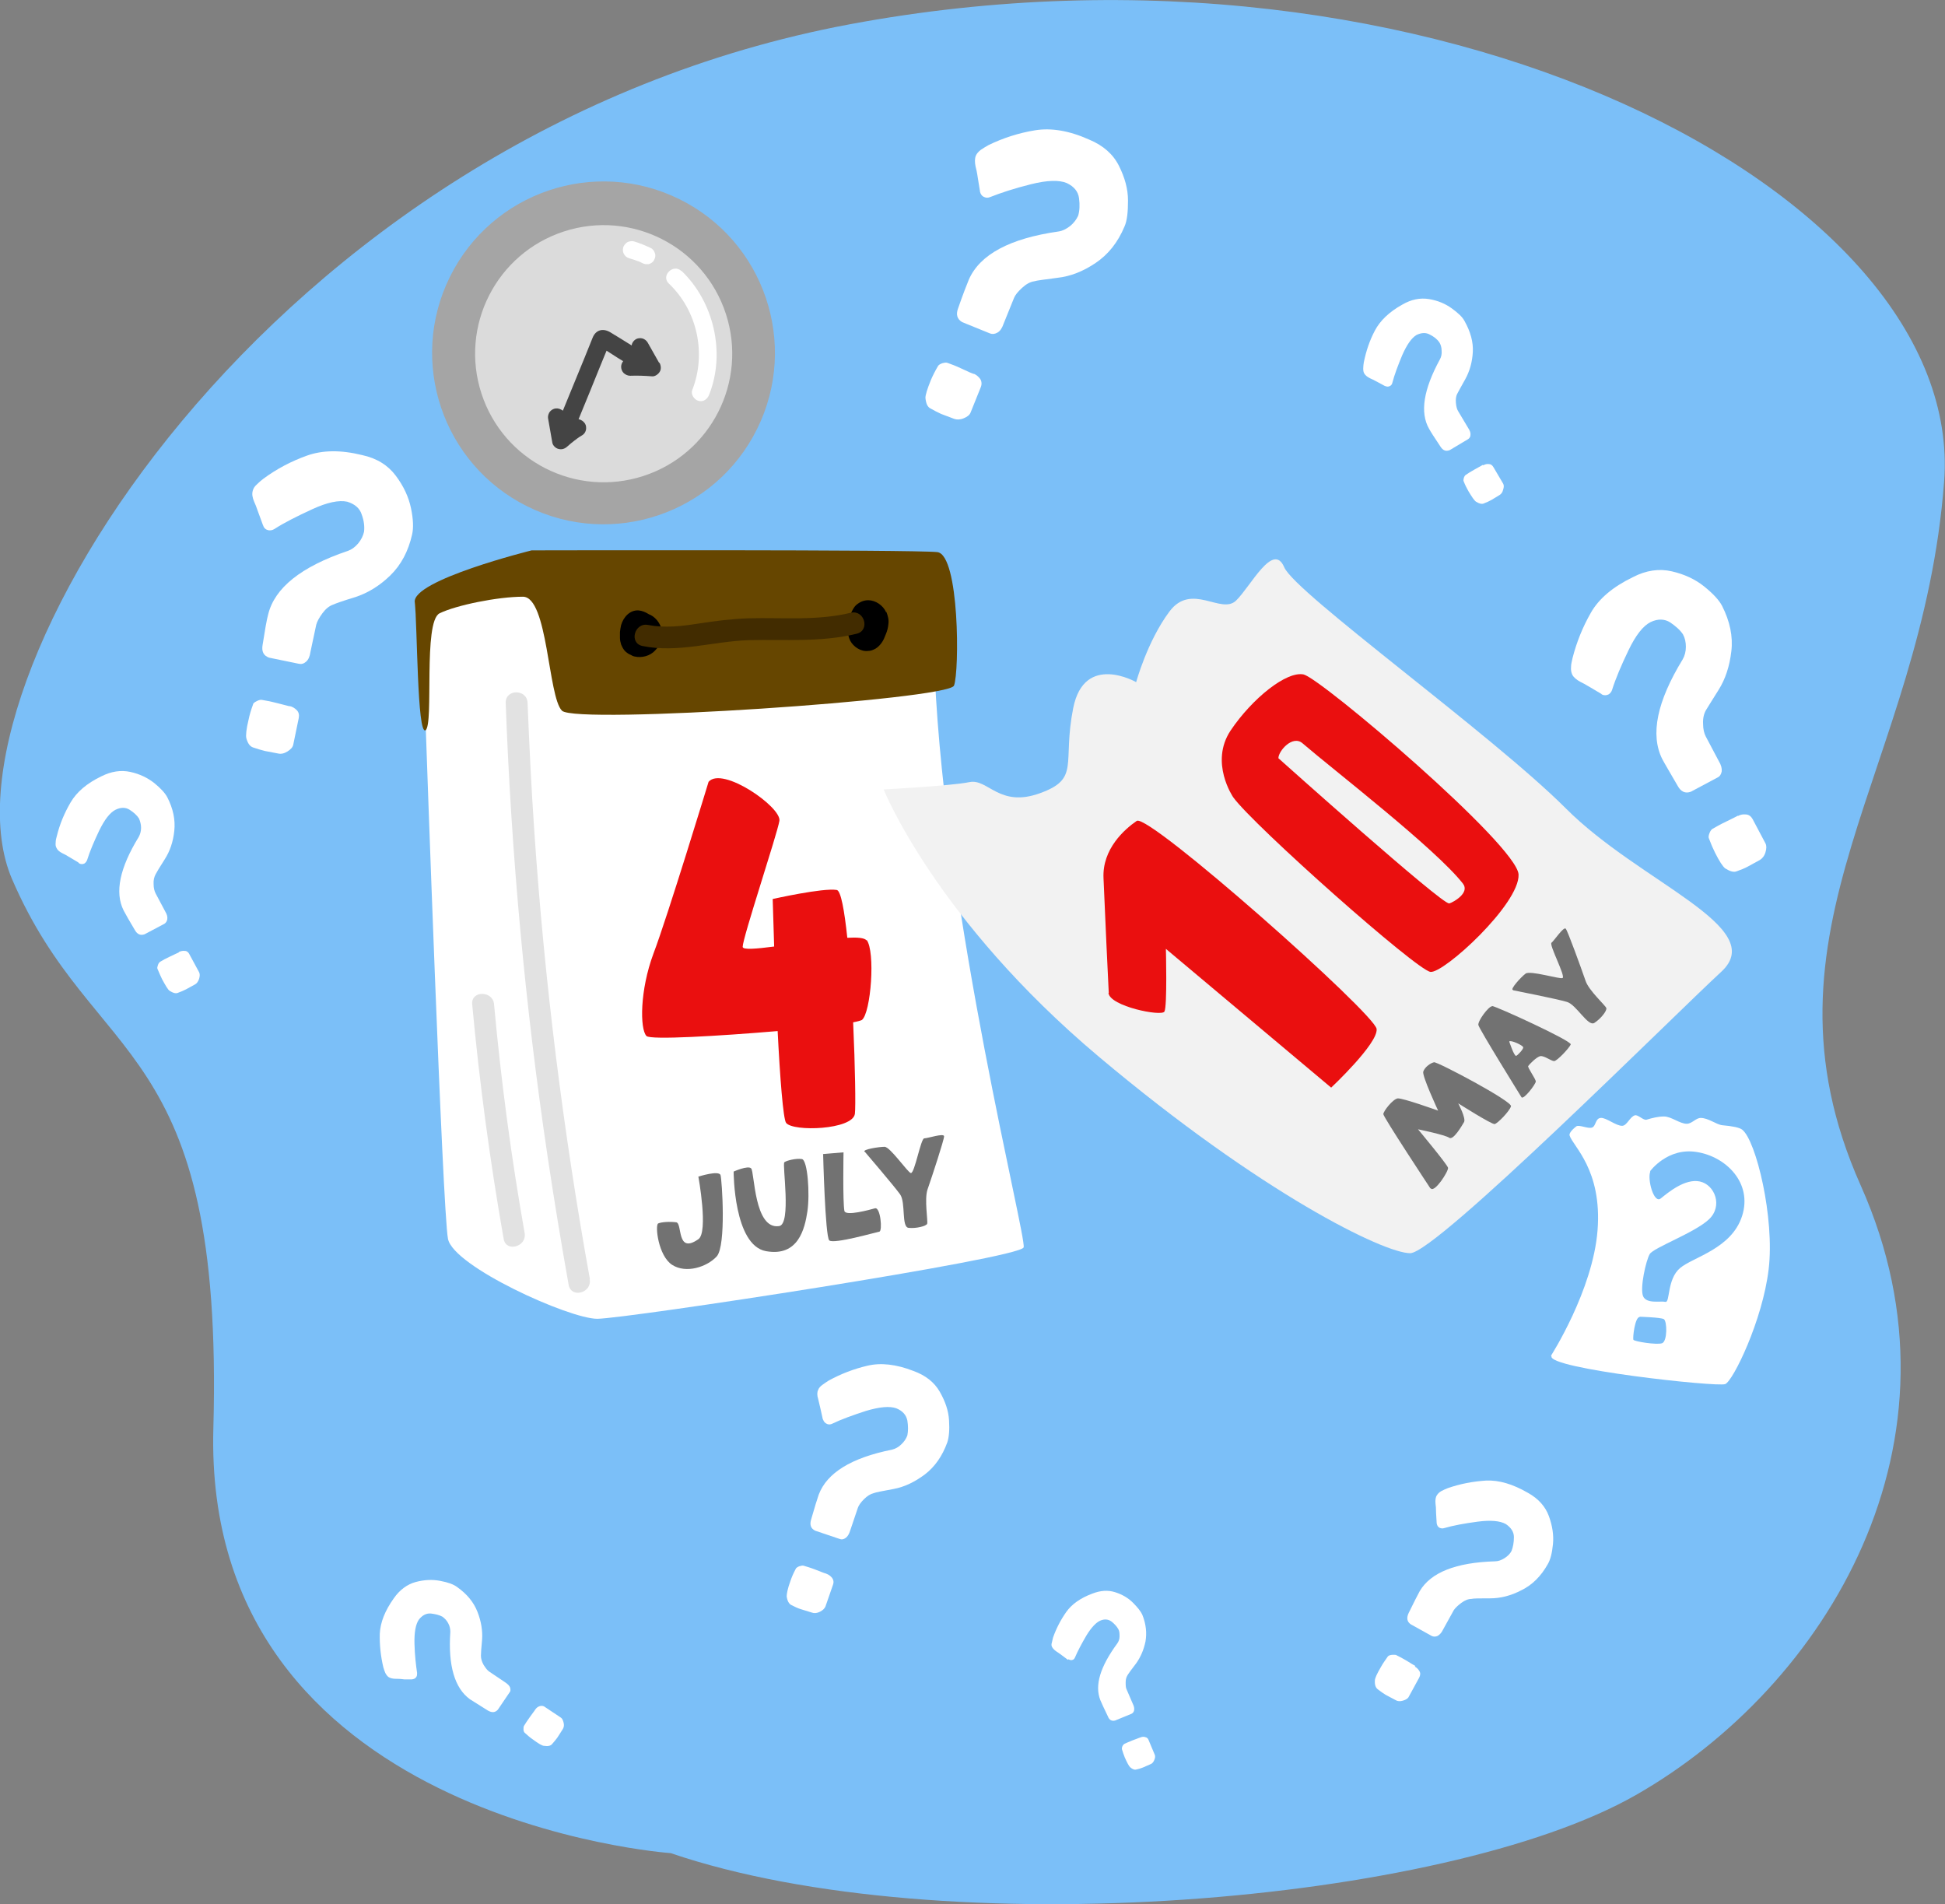 <svg xmlns="http://www.w3.org/2000/svg" id="characters" viewBox="0 0 667.3 653.2"><rect x="0" y="0" width="667.3" height="653.2" fill="#808080" stroke="none"/><path d="M502.7,162.5s4.9,5.8,5.9,7.1c1,1.4,.2,5.5,1.4,5.6,1.2,.1,3-.3,3.1-.7,.1-.4-.5-4.1,0-5.7,.8-2.4,2.8-8.4,2.8-8.9s-2.8,.4-3.3,.4-1.6,5.9-2.2,5.8c-.5,0-3.5-4.4-4.4-4.4s-3.8,.4-3.4,.9Z" style="fill:#898994;"></path><path d="M230.1,635.7s-160.6-11.2-156.9-145.7S32.2,366.8,4.1,301.5C-23.9,236.1,91.9,45.6,291.7,8.3c199.8-37.3,382.8,57.9,375.3,156.9-7.5,99-67.8,153.7-28.6,241.5,39.2,87.8-11.8,171.8-77.2,209.1-65.4,37.3-237.8,51.7-331.1,19.9Z" style="fill:#7bbff8;"></path><g><path d="M146.1,250.5s5.7,165,7.6,174.5c1.9,9.5,41.6,27.4,51.2,27.4s145.3-20.7,146.3-24.5c1-3.8-26.7-112.5-30.5-196.5,0,0-125.9-31.5-144-31.5s-34.3,6.7-34.3,6.7l3.8,43.9Z" style="fill:#fff;"></path><path d="M182.4,188.8s131.5-.3,139.2,.6c7.6,1,7.6,41,5.7,45.8-1.9,4.8-129.7,13.4-134.5,8.6-4.8-4.8-4.8-39.1-13.4-39.1s-22.9,2.9-28.6,5.7c-5.7,2.9-1.9,38.1-4.8,40.1-2.9,1.9-2.8-36.3-3.7-43.9-1-7.6,40.1-17.8,40.1-17.8Z" style="fill:#664600;"></path><path d="M202.4,438.9c-9.2-50.9-15.6-102.3-19.1-153.9-1-14.6-1.7-29.2-2.3-43.9-.2-4.8-7.6-4.8-7.5,0,1.9,52.2,6.7,104.2,14.4,155.8,2.2,14.7,4.6,29.3,7.2,43.9,.9,4.7,8.1,2.7,7.2-2Z" style="fill:#e2e2e2;"></path><path d="M180,423c-4.6-26-8.1-52.2-10.5-78.5-.4-4.7-7.9-4.8-7.5,0,2.5,27,6.1,53.8,10.8,80.5,.8,4.7,8,2.7,7.2-2Z" style="fill:#e2e2e2;"></path><path d="M227.1,217.6c.2-2.7-1.6-5.5-4-6.7-.2,0-.4-.2-.5-.2-1.1-.7-2.3-1.2-3.5-1.3-3-.2-5.2,2.3-6,5-.2,.8-.3,1.6-.4,2.4,0,.1,0,.3,0,.4,0,.1,0,.3,0,.4,0,.4,0,.9,0,1.3,0,.7,.2,1.5,.4,2.2,.4,.9,.8,1.8,1.6,2.5,.5,.4,1,.8,1.6,1,.5,.3,.9,.5,1.4,.6,2.5,.6,5.4-.2,7.1-2.1,.4-.4,.8-.9,1.1-1.5,.1-.3,.2-.5,.3-.7,.5-1,.8-2.1,.9-3.2Z"></path><path d="M304,210c-1-2.3-3.6-4.1-6.1-4.1-1.6,0-2.9,.6-4.1,1.6-.9,.8-1.4,1.9-1.9,3-.1,.4-.2,.7-.3,1.1,0,.2-.1,.3-.2,.5-.6,2.6-.9,5.3,.3,7.7,1.1,2.1,3.7,3.8,6.1,3.5,.9,0,1.7-.3,2.6-.8,.8-.5,1.4-1.1,2-1.9,.7-.9,1.1-2,1.5-3,.5-1.2,.8-2.3,.9-3.6,.2-1.4-.2-2.8-.7-4.1Z"></path><path d="M291.9,210.2c-11.5,2.8-23.3,1.6-35,1.9-5.8,.2-11.4,.9-17.2,1.8-5.7,.9-11.6,1.6-17.3,.5-4.7-1-6.7,6.2-2,7.2,12.1,2.5,24.3-1.6,36.5-2,12.4-.3,24.8,.8,37-2.2,4.7-1.1,2.7-8.3-2-7.2Z" style="fill:#422c00;"></path><path d="M297.3,322.6c-.7-.9-3.2-1.1-6.6-.9-1-9.4-2.2-16.1-3.6-16.4-4.7-.8-22,3.1-22,3.1,0,.7,.2,7.3,.5,16.3-6.2,.8-10.8,1.2-10.8,.1,0-3.1,11.8-38.5,12.6-43.2,.8-4.7-19.6-18.9-24.3-13.4,0,0-14.1,46.3-18.9,58.9-4.7,12.6-4.7,25.9-2.4,28.3,1.4,1.4,24.9,0,45-1.7,.8,15.9,1.9,30.2,2.9,31.5,2.4,3.1,22.8,2.4,23.6-3.1,.3-2.3,.1-16.1-.6-31.4,1.6-.3,2.6-.6,3-.8,3.1-2.4,4.7-23.6,1.6-27.5Z" style="fill:#ea0f0f;"></path><path d="M239.6,403.6s3.5,19.1,0,21.5c-7.6,5.3-5.4-5.5-7.6-5.8-2.3-.3-5.1-.1-6.2,.4-1.1,.6,0,11.1,4.8,14.2,4.8,3.1,12,.7,15.3-2.9,3.3-3.7,1.8-26.2,1.3-27.9-.6-1.7-7.5,.5-7.5,.5Z" style="fill:#727272;"></path><path d="M251.7,402s0,25.2,11.1,27.2c11.1,2,13.3-7.7,14.2-13.6,.9-6,.1-17.7-1.9-18s-5.2,.5-6,1.1,2.5,21.3-1.8,21.9c-8.6,1.3-8.4-18.6-9.6-19.8-1.1-1.1-6,1.1-6,1.1Z" style="fill:#727272;"></path><path d="M282.4,395.8s.7,28.3,2.1,29.7,16.1-2.8,17.2-3c1.1-.2,.4-8.5-1.5-8-1.8,.5-10.1,2.8-10.5,.9-.6-3.1-.3-20.1-.3-20.1l-7.1,.6Z" style="fill:#727272;"></path><path d="M296.7,395.1s10.1,11.8,12.1,14.6c2,2.8,.4,11.2,2.9,11.5,2.6,.3,6.1-.6,6.4-1.4,.3-.9-1-8.4,.1-11.7,1.7-4.9,5.7-17.1,5.7-18.3s-5.6,.7-6.8,.7-3.3,12.1-4.6,11.9c-1-.1-7.1-9-9-9s-7.7,.9-6.9,1.7Z" style="fill:#727272;"></path></g><path d="M336.2,65.5l-.7-4.3c-.3-2.1-.6-3.4-.8-4.1-.3-1.5-.3-2.7,.1-3.7,.3-.7,.9-1.4,1.7-2,.9-.6,1.7-1.1,2.6-1.6,5.1-2.5,10.5-4.2,16-5.1,5.5-.9,11.7,.1,18.6,3.2,4.8,2,8.2,5,10.2,9,2,4,3.1,7.9,3.1,11.9,0,3.9-.3,6.9-1.2,8.9-2.3,5.5-5.6,9.6-9.9,12.5-4.3,2.9-8.6,4.6-13.1,5.1-4.4,.6-7.1,.9-8,1.2-1.4,.2-2.8,1-4.2,2.3-1.4,1.3-2.3,2.4-2.7,3.4l-3.6,8.9c-.5,1.5-1.2,2.5-2.1,3-.9,.5-1.7,.6-2.5,.3l-9.6-3.9c-1.7-1-2.2-2.6-1.4-4.7,1.7-4.9,3-8.2,3.7-9.9,3.8-8.6,14-14.1,30.8-16.5,1.4-.2,2.7-.9,4-1.9,1.2-1,2.1-2.2,2.7-3.5,.5-1.7,.6-3.7,.3-6-.3-2.3-1.7-4-4.2-5.2-2.6-1.1-6.7-1-12.3,.4-5.6,1.4-10.2,2.9-14,4.4-.7,.3-1.4,.3-2,0-.8-.3-1.3-1-1.5-1.9Zm-2.1,62.7c.9,.4,1.6,1,2.2,1.8,.5,.8,.6,1.8,.2,2.8l-3.5,8.7c-.3,.8-1.1,1.5-2.4,2-1.2,.5-2.3,.5-3.2,.2l-4.5-1.7c-1.1-.5-2.3-1.1-3.7-1.9-1-.5-1.5-1.7-1.7-3.6,0-1,.6-3,1.9-6.2,.6-1.4,1.4-3,2.4-4.7,.2-.4,.7-.7,1.5-1,.8-.2,1.4-.3,1.8-.1,1.2,.4,2.8,1,4.9,2,2.1,1,3.5,1.6,4.1,1.8Z" style="fill:#fff;"></path><path d="M475.3,132.5l-2.6-1.4c-1.3-.7-2.1-1.1-2.6-1.3-.9-.4-1.6-1-2-1.6-.3-.5-.4-1-.4-1.8,0-.7,.1-1.4,.2-2.1,.8-3.9,2-7.5,3.8-10.9,1.8-3.4,4.9-6.4,9.4-8.9,3.1-1.8,6.1-2.4,9.2-1.9,3,.5,5.6,1.6,7.8,3.2,2.2,1.6,3.7,3,4.4,4.4,2,3.6,3,7.1,2.8,10.6-.2,3.5-1.1,6.6-2.6,9.3-1.5,2.7-2.4,4.3-2.7,4.9-.5,.9-.6,2-.5,3.2,.1,1.3,.4,2.3,.8,2.9l3.4,5.7c.6,.9,.9,1.7,.8,2.4,0,.7-.4,1.2-.9,1.5l-6.2,3.7c-1.3,.5-2.3,.2-3.2-1.2-2-3-3.3-5-3.9-6.1-3.2-5.6-1.9-13.5,3.7-23.8,.5-.9,.7-1.9,.6-3,0-1.1-.3-2.1-.8-2.9-.7-1-1.8-1.9-3.2-2.6-1.4-.8-2.9-.7-4.6,.1-1.7,1-3.3,3.3-4.9,6.9-1.5,3.6-2.7,6.8-3.4,9.5-.1,.5-.4,.9-.8,1.1-.5,.3-1.1,.3-1.7,0Zm33.6,27.1c.6-.3,1.2-.5,1.9-.4,.7,0,1.2,.4,1.6,1.1l3.3,5.6c.3,.5,.3,1.2,0,2.1-.2,.9-.7,1.5-1.2,1.8l-2.8,1.7c-.7,.4-1.6,.8-2.6,1.2-.7,.3-1.6,.1-2.7-.6-.6-.4-1.4-1.6-2.6-3.6-.5-.9-1.1-2-1.6-3.3-.2-.3-.1-.7,0-1.2,.2-.6,.4-.9,.7-1.1,.7-.5,1.7-1.1,3.1-1.9,1.4-.8,2.3-1.3,2.7-1.5Z" style="fill:#fff;"></path><path d="M492.9,522.5l-.2-3.4c0-1.6-.1-2.7-.2-3.3-.1-1.2,0-2.2,.5-2.9,.3-.5,.8-1,1.5-1.4,.7-.4,1.5-.7,2.2-1,4.3-1.5,8.6-2.3,13.1-2.6,4.5-.2,9.2,1.2,14.4,4.2,3.6,2,6,4.7,7.2,8,1.2,3.3,1.7,6.5,1.4,9.6-.3,3.1-.9,5.4-1.8,6.9-2.3,4.1-5.3,7.1-9,8.9-3.6,1.9-7.2,2.8-10.8,2.8-3.5,0-5.7,0-6.4,.2-1.1,0-2.3,.5-3.5,1.4-1.2,.9-2,1.7-2.5,2.4l-3.7,6.7c-.5,1.1-1.2,1.8-1.9,2.2-.7,.3-1.4,.3-2,0l-7.2-4c-1.3-.9-1.5-2.2-.7-3.9,1.8-3.7,3.1-6.2,3.8-7.5,3.8-6.4,12.4-9.8,25.8-10.2,1.1,0,2.2-.4,3.3-1.1,1.1-.7,1.9-1.5,2.4-2.5,.5-1.3,.8-2.9,.8-4.7,0-1.8-1-3.3-2.8-4.5-2-1.1-5.2-1.4-9.7-.8-4.5,.6-8.3,1.3-11.4,2.2-.6,.2-1.1,.1-1.6-.1-.6-.3-.9-.9-1-1.6Zm-7.5,49.2c.7,.4,1.2,.9,1.6,1.6,.4,.7,.3,1.4-.1,2.2l-3.6,6.6c-.3,.6-1,1-2,1.3-1,.3-1.9,.2-2.5-.2l-3.4-1.8c-.8-.5-1.7-1.1-2.7-1.9-.7-.5-1.1-1.5-1-3,0-.8,.7-2.3,2.1-4.7,.6-1.1,1.4-2.2,2.3-3.5,.2-.3,.6-.5,1.3-.6,.7-.1,1.2,0,1.5,0,.9,.4,2.1,1.1,3.7,2,1.6,1,2.6,1.6,3,1.8Z" style="fill:#fff;"></path><path d="M141.7,576.1h-3c-1.4-.2-2.4-.2-2.9-.2-1,0-1.9-.2-2.5-.6-.4-.3-.8-.8-1.1-1.4-.3-.7-.5-1.3-.7-2-.9-3.8-1.3-7.7-1.2-11.5,.2-3.9,1.8-7.9,4.8-12.1,2-2.9,4.6-4.8,7.5-5.6,3-.8,5.8-.9,8.4-.4,2.7,.5,4.6,1.2,5.8,2.1,3.4,2.4,5.7,5.2,7,8.5,1.3,3.3,1.8,6.5,1.6,9.5-.3,3.1-.4,4.9-.4,5.6,0,1,.3,2,.9,3.1,.7,1.1,1.3,1.9,1.9,2.3l5.5,3.7c.9,.6,1.5,1.2,1.7,1.8,.2,.7,.2,1.3-.2,1.7l-4,5.9c-.9,1-2,1.1-3.4,.3-3-1.9-5.1-3.2-6.2-3.9-5.2-3.8-7.5-11.5-6.7-23.1,0-1-.2-2-.7-2.9-.5-1-1.2-1.7-2-2.3-1.1-.6-2.4-.9-4-1.1-1.6-.1-2.9,.6-4.1,2.1-1.1,1.6-1.6,4.4-1.5,8.3,.1,4,.5,7.3,.9,10,0,.5,0,1-.3,1.4-.3,.5-.8,.7-1.5,.8Zm41.9,10.4c.4-.6,.9-1,1.5-1.2,.6-.2,1.3-.2,1.9,.3l5.4,3.6c.5,.3,.8,1,1,1.9,.2,.9,0,1.6-.4,2.2l-1.8,2.8c-.5,.7-1.1,1.4-1.8,2.2-.5,.6-1.4,.8-2.7,.6-.7,0-2-.8-3.9-2.2-.9-.6-1.8-1.4-2.8-2.3-.2-.2-.4-.6-.4-1.1,0-.6,0-1,.2-1.3,.4-.7,1.1-1.7,2-3,.9-1.3,1.6-2.1,1.8-2.5Z" style="fill:#fff;"></path><path d="M549.5,238.1l-3.7-2.2c-1.8-1.1-3-1.7-3.6-2-1.3-.7-2.3-1.5-2.8-2.5-.3-.7-.5-1.5-.4-2.6,0-1,.3-2,.5-3,1.4-5.5,3.5-10.7,6.3-15.6,2.8-4.9,7.6-8.9,14.4-12.2,4.6-2.4,9.1-3,13.4-2,4.3,1,8,2.7,11.1,5.2,3.1,2.5,5.1,4.7,6.1,6.6,2.7,5.3,3.8,10.5,3.2,15.6s-2,9.5-4.4,13.3c-2.4,3.8-3.8,6.1-4.3,6.9-.7,1.2-1.1,2.8-1,4.7,0,1.9,.4,3.3,.9,4.3l4.5,8.5c.8,1.3,1.1,2.5,1,3.5-.2,1-.6,1.7-1.4,2.1l-9.2,4.9c-1.9,.7-3.4,0-4.5-2-2.6-4.5-4.4-7.5-5.3-9.2-4.2-8.4-1.8-19.8,7-34.2,.7-1.2,1.1-2.7,1.1-4.3,0-1.6-.3-3-1-4.3-1-1.5-2.5-2.8-4.4-4.1-1.9-1.2-4.2-1.3-6.7-.1-2.6,1.3-5.1,4.5-7.6,9.7-2.5,5.2-4.4,9.7-5.6,13.5-.2,.7-.7,1.3-1.2,1.6-.8,.4-1.6,.4-2.4,0Zm46.8,41.8c.9-.5,1.8-.6,2.8-.5,1,.1,1.7,.7,2.2,1.6l4.4,8.3c.4,.8,.4,1.8,0,3.1-.4,1.3-1.1,2.1-1.9,2.6l-4.2,2.3c-1.1,.6-2.4,1.1-3.8,1.6-1,.4-2.3,0-3.9-1-.8-.6-2-2.4-3.5-5.4-.7-1.4-1.4-3-2.1-4.9-.2-.4-.1-1,.2-1.8,.3-.8,.7-1.3,1.1-1.5,1-.6,2.6-1.5,4.7-2.5,2.1-1,3.4-1.7,4-2Z" style="fill:#fff;"></path><path d="M282.3,486.9l-.8-3.6c-.4-1.7-.7-2.9-.8-3.4-.4-1.2-.4-2.3,0-3.1,.2-.6,.7-1.2,1.4-1.7,.7-.5,1.4-1,2.2-1.5,4.2-2.3,8.6-4,13.3-5.1,4.6-1.1,9.9-.5,15.8,1.8,4.1,1.5,7.1,3.8,9,7.1,1.9,3.3,3,6.5,3.2,9.8,.2,3.3,0,5.8-.6,7.6-1.7,4.7-4.3,8.4-7.7,11-3.5,2.6-7,4.3-10.8,5-3.7,.7-6,1.1-6.7,1.4-1.2,.3-2.3,1-3.4,2.1-1.1,1.1-1.8,2.1-2.1,3l-2.6,7.7c-.4,1.3-.9,2.1-1.6,2.6-.7,.5-1.4,.6-2.1,.3l-8.3-2.8c-1.5-.7-2-2-1.4-3.9,1.2-4.2,2.1-7.1,2.6-8.5,2.8-7.4,11.1-12.6,25.1-15.4,1.2-.3,2.3-.9,3.2-1.8,1-.9,1.7-2,2.1-3.1,.3-1.5,.3-3.2,0-5.1-.4-1.9-1.6-3.3-3.8-4.2-2.3-.8-5.7-.5-10.4,.9-4.6,1.5-8.5,2.9-11.6,4.4-.6,.3-1.2,.3-1.7,.1-.7-.3-1.2-.8-1.4-1.5Zm1.3,53c.8,.3,1.4,.8,1.9,1.4,.5,.7,.6,1.5,.3,2.3l-2.6,7.5c-.3,.7-.9,1.3-1.9,1.8-1,.5-1.9,.6-2.7,.3l-3.9-1.2c-1-.3-2-.8-3.2-1.4-.8-.4-1.4-1.4-1.6-3,0-.8,.3-2.6,1.3-5.3,.4-1.2,1-2.6,1.8-4.1,.1-.3,.5-.6,1.2-.9,.7-.2,1.2-.3,1.5-.2,1,.3,2.4,.7,4.2,1.4,1.8,.7,3,1.2,3.5,1.3Z" style="fill:#fff;"></path><path d="M90.2,180.1l-1.5-4.1c-.7-2-1.2-3.3-1.5-3.9-.6-1.4-.8-2.6-.5-3.7,.2-.8,.6-1.5,1.4-2.2,.7-.7,1.5-1.4,2.3-2,4.6-3.4,9.6-6,14.9-7.9,5.3-1.9,11.6-2,18.9-.2,5.1,1.1,8.9,3.5,11.6,7.1,2.7,3.6,4.4,7.3,5.2,11.1,.8,3.8,.9,6.8,.4,9-1.3,5.8-3.8,10.5-7.5,14.1-3.7,3.6-7.7,6-11.9,7.4-4.3,1.3-6.8,2.2-7.7,2.6-1.4,.5-2.6,1.5-3.7,3-1.1,1.5-1.8,2.8-2.1,3.9l-2,9.4c-.2,1.5-.7,2.6-1.5,3.3-.8,.7-1.6,.9-2.5,.7l-10.2-2.1c-1.9-.7-2.6-2.1-2.2-4.4,.8-5.1,1.4-8.6,1.9-10.4,2.2-9.1,11.3-16.4,27.3-21.8,1.4-.5,2.5-1.3,3.6-2.6,1-1.2,1.7-2.6,2-4,.2-1.8,0-3.7-.8-5.9-.7-2.2-2.4-3.6-5-4.4-2.8-.6-6.8,.2-12,2.6-5.2,2.4-9.6,4.6-13,6.8-.7,.4-1.3,.5-2,.4-.9-.2-1.5-.7-1.8-1.6Zm9.1,62.1c1,.2,1.8,.7,2.5,1.4,.7,.7,.9,1.6,.7,2.7l-1.9,9.2c-.2,.9-.9,1.6-2,2.3-1.1,.7-2.2,.9-3.1,.7l-4.7-.9c-1.2-.3-2.5-.7-4-1.2-1.1-.4-1.8-1.4-2.3-3.2-.2-1,0-3.1,.8-6.4,.3-1.5,.8-3.2,1.5-5.1,0-.4,.5-.8,1.3-1.2,.8-.4,1.4-.5,1.8-.4,1.2,.2,2.9,.5,5.2,1.1,2.2,.6,3.7,.9,4.3,1.1Z" style="fill:#fff;"></path><path d="M26.8,295.8l-2.7-1.6c-1.3-.8-2.2-1.3-2.7-1.5-1-.5-1.7-1.1-2-1.8-.3-.5-.4-1.1-.3-1.9,0-.8,.2-1.5,.4-2.2,1-4.1,2.6-7.9,4.7-11.5,2.1-3.6,5.6-6.6,10.6-9,3.4-1.7,6.7-2.2,9.9-1.5,3.2,.7,5.9,2,8.2,3.8,2.2,1.8,3.7,3.4,4.5,4.9,2,3.9,2.8,7.7,2.4,11.5-.4,3.8-1.5,7-3.3,9.8-1.8,2.8-2.8,4.5-3.1,5.1-.5,.9-.8,2.1-.7,3.4,0,1.4,.3,2.4,.7,3.2l3.3,6.2c.6,1,.8,1.8,.7,2.6-.1,.7-.5,1.3-1,1.6l-6.8,3.6c-1.4,.5-2.5,0-3.3-1.4-2-3.3-3.2-5.5-3.9-6.8-3.1-6.2-1.3-14.6,5.2-25.2,.5-.9,.8-2,.8-3.1,0-1.2-.3-2.2-.7-3.2-.7-1.1-1.8-2.1-3.2-3-1.4-.9-3.1-.9-4.9,0-1.9,1-3.7,3.3-5.6,7.2-1.8,3.8-3.2,7.1-4.1,10-.2,.5-.5,.9-.9,1.2-.6,.3-1.2,.3-1.8,0Zm34.5,30.8c.7-.3,1.3-.5,2.1-.4,.7,0,1.3,.5,1.6,1.2l3.3,6.1c.3,.6,.3,1.3,0,2.3-.3,.9-.8,1.6-1.4,1.9l-3.1,1.7c-.8,.4-1.7,.8-2.8,1.2-.8,.3-1.7,0-2.8-.7-.6-.4-1.4-1.8-2.6-4-.5-1-1-2.2-1.6-3.6-.1-.3,0-.7,.2-1.3,.2-.6,.5-.9,.8-1.1,.8-.5,1.9-1.1,3.4-1.8,1.5-.7,2.5-1.2,3-1.4Z" style="fill:#fff;"></path><path d="M366.4,569.4l-2-1.5c-1-.7-1.6-1.2-2-1.4-.7-.5-1.2-1-1.5-1.6-.2-.4-.2-.9,0-1.5,.1-.6,.3-1.2,.4-1.7,1.1-3.1,2.6-6,4.5-8.7,1.9-2.7,4.9-4.8,8.9-6.3,2.8-1.1,5.4-1.3,7.9-.5,2.5,.8,4.5,2,6.1,3.6,1.6,1.6,2.7,3,3.2,4.1,1.3,3.2,1.6,6.3,1.1,9.2-.6,2.9-1.7,5.4-3.2,7.5-1.6,2.1-2.5,3.3-2.8,3.8-.5,.7-.8,1.6-.8,2.6,0,1.1,0,1.9,.3,2.5l2.2,5.1c.4,.8,.5,1.5,.4,2.1-.1,.6-.5,1-.9,1.2l-5.6,2.3c-1.1,.3-2-.1-2.5-1.4-1.3-2.7-2.2-4.6-2.6-5.6-2-5.1,0-11.5,5.8-19.4,.5-.7,.8-1.5,.8-2.4,0-.9,0-1.8-.4-2.5-.5-.9-1.3-1.8-2.3-2.6-1.1-.8-2.3-1-3.8-.4-1.5,.6-3.2,2.4-4.9,5.2-1.7,2.9-3,5.4-3.9,7.5-.2,.4-.4,.7-.8,.8-.5,.2-.9,.1-1.4-.2Zm24.9,26.6c.5-.2,1.1-.3,1.6-.1,.6,.1,1,.5,1.2,1.1l2.1,5c.2,.5,.1,1.1-.2,1.8-.3,.7-.7,1.2-1.3,1.4l-2.5,1.1c-.7,.3-1.4,.5-2.3,.7-.6,.2-1.3,0-2.2-.8-.4-.4-1-1.5-1.8-3.3-.3-.8-.7-1.8-1-2.9,0-.2,0-.6,.2-1,.2-.4,.5-.7,.7-.8,.6-.3,1.6-.7,2.8-1.2,1.3-.5,2.1-.8,2.4-.9Z" style="fill:#fff;"></path><g><path d="M532.1,465.1s14.4-22.4,16-43.1c1.6-20.8-8.5-28.8-9.6-32.5-.2-.6,.6-1.8,2.3-3.1,.9-.7,4,.9,5.4,.4,1.4-.5,1.1-3.2,3-3.3,1.8-.2,5.3,2.8,7.4,2.7,1.6-.1,2.6-3.1,4.3-3.6,1.1-.3,2.9,1.8,4,1.5,2-.6,4-1.1,6-1.1,2.5,0,5.4,2.5,7.8,2.5,1.8,0,3.1-2,4.8-2,2.6,0,5.4,2.3,7.4,2.5,3.5,.3,5.9,.8,6.8,1.5,4.8,3.7,11.2,30.4,9.1,47.9-2.1,17.6-12.2,38.3-14.9,39.4s-61.2-5.3-59.6-9.6Z" style="fill:#fff;"></path><path d="M566.1,401.8s6-8.3,16.1-6.6c10,1.6,19.1,10.6,15.5,21.9-3.6,11.3-16.8,14.1-21.3,17.9-4.5,3.8-3.4,11.9-5,11.6-1.6-.4-6.6,.8-7.7-2-1.1-2.8,1-12.2,2.3-14.4,1.3-2.2,15.4-7.3,20.3-11.9,4.9-4.6,2-11.9-3.1-13-5.1-1.1-10.9,3.8-13.4,5.8-2.4,2-4.7-6.7-3.6-9.2Z" style="fill:#7bbff8;"></path><path d="M562.6,451.7s7,.2,8.2,.8c1.2,.6,1.3,7.7-.6,8.3s-9.5-.6-9.8-1.2,.5-7.7,2.1-7.8Z" style="fill:#7bbff8;"></path></g><g><path d="M303.2,270.9s17.8,44.5,73.8,91.6c56,47.1,97.9,67.4,106.8,67.4s90.3-81.4,106.8-96.6c16.5-15.3-28-30.5-53.4-56-25.4-25.4-92.8-73.8-96.6-82.7-3.8-8.9-11.4,6.4-16.5,11.4s-15.3-6.4-22.9,3.8c-7.6,10.2-11.4,24.2-11.4,24.2,0,0-17.8-10.2-21.6,8.9-3.8,19.1,2.5,24.2-11.4,29.2-14,5.1-17.8-5.1-24.2-3.8-6.4,1.3-29.2,2.5-29.2,2.5Z" style="fill:#f2f2f2;"></path><path d="M380.4,340.6c-.1-1.4-1.4-29.3-1.8-39.3-.5-10.1,7.3-16.9,11.4-19.7,4.1-2.7,81.9,66.3,82.3,71.4,.5,5-15.6,20.1-15.6,20.1l-56.7-47.6s.5,19.7-.5,21.5c-.9,1.8-18.8-1.8-19.2-6.4Z" style="fill:#ea0f0f;"></path><path d="M447.4,231.4c-5.9-1.4-17.8,8.2-25.2,19.2-7.3,11,.9,22.9,.9,22.9,6.9,9.6,63.1,59.5,67.7,59.9,4.6,.5,30.6-23.3,30.2-33.4-.5-10.1-67.7-67.2-73.7-68.6Zm49.8,78.5c-2.2,.7-58.6-49.8-58.6-49.8,0-2.5,4.9-8.1,8.3-5.1,10.7,9.2,45.6,36.1,55,48.1,2.5,3.2-3.3,6.4-4.6,6.8Z" style="fill:#ea0f0f;"></path><path d="M511.9,345.2c-1.2,0-4.9,5-4.7,6.4,.2,1.3,14.8,24.8,14.8,24.8,.7,1,4.9-4.5,4.9-5.4s-2.9-4.8-2.6-5.3c.3-.5,2.9-3.2,4.2-3.4,1.3-.2,3.7,1.7,4.7,1.7s5.2-4.5,5.7-5.7c.5-1.2-25.8-13.2-27-13.2Zm8.3,17c-.7,.3-2.4-4.9-2.4-4.9,.3-.7,4.8,1.3,4.8,2s-1.7,2.5-2.4,2.9Z" style="fill:#727272;"></path><path d="M519.1,339.7s15.2,3,18.5,4c3.3,1,7.2,8.6,9.4,7.2,2.2-1.4,4.4-4.2,4.1-5.1s-6-6-7.1-9.3c-1.7-4.9-6.1-17-6.8-17.9-.7-.9-4,4.1-4.9,4.8-.9,.7,4.9,11.5,3.8,12.1-.9,.5-11.1-2.7-12.7-1.5-1.6,1.2-5.5,5.5-4.3,5.6Z" style="fill:#727272;"></path><path d="M490.7,407.6s-16.1-24.4-16.1-25.4,3.2-5.1,4.9-5.4c1.7-.2,13.9,4.2,13.9,4.2,0,0-5.6-12-5.1-13.4,.5-1.5,2.4-2.9,3.7-3.2,1.2-.2,26.9,13.4,26.4,15.1-.5,1.7-4.6,5.9-5.6,6.1-1,.2-12.5-7.1-12.5-7.1,0,0,2.7,5.1,2,6.4-.7,1.2-3.7,6.4-5.1,5.4s-10.7-2.9-10.7-2.9c0,0,10,12,10.3,13.2,.2,1.2-4.6,8.6-5.9,7.1Z" style="fill:#727272;"></path></g><g><circle cx="207.2" cy="121.2" r="58.8" transform="translate(6.6 253.1) rotate(-63.7)" style="fill:#a5a5a5;"></circle><circle cx="207.2" cy="121.2" r="44.1" transform="translate(-27.4 70.1) rotate(-18)" style="fill:#fff; opacity:.6;"></circle><path d="M226.1,124.4c-1.3-2.3-2.6-4.6-3.9-6.9-.4-.7-1.1-1.2-1.8-1.4-.7-.2-1.7-.1-2.3,.3-.8,.5-1.3,1.3-1.4,2.1-2.4-1.5-4.8-3-7.3-4.5-2.5-1.5-5-.9-6.1,1.9-.9,2.2-1.8,4.5-2.7,6.7-2.5,6.1-5,12.2-7.5,18.3-.2-.2-.4-.3-.6-.4-.7-.4-1.6-.5-2.3-.3-.7,.2-1.4,.7-1.8,1.4-.4,.8-.5,1.5-.3,2.3l1.4,8c.2,1,1.2,1.9,2.1,2.1,1.1,.3,2.1,0,3-.8,.8-.7,1.6-1.4,2.4-2,.8-.6,1.7-1.3,2.6-1.8,.7-.4,1.2-1,1.4-1.8,.2-.7,.1-1.7-.3-2.3-.5-.8-1.3-1.3-2.2-1.5,1.3-3.2,2.6-6.3,3.9-9.5,1.1-2.8,2.3-5.6,3.4-8.4,.5-1.3,1.1-2.6,1.6-3.9,.2-.6,.5-1.1,.7-1.7,1.3,.8,2.6,1.7,3.9,2.5l1.8,1.1c-.4,.5-.7,1.2-.7,1.9,0,.8,.3,1.6,.9,2.2,.6,.5,1.3,.9,2.2,.9,2.5-.1,5,0,7.5,.2,1,.1,2.1-.7,2.6-1.5,.6-.9,.5-2.1,0-3.1Z" style="fill:#444;"></path><path d="M233.8,93c-2.8-2.7-7.2,1.6-4.3,4.3,9.8,9.3,12.9,24.1,8,36.5-.6,1.5,.7,3.3,2.1,3.7,1.7,.5,3.1-.6,3.7-2.1,5.7-14.4,1.6-31.9-9.5-42.5Z" style="fill:#fff;"></path><path d="M224.7,86.9c-.2-.7-.7-1.5-1.4-1.8-1.9-.9-3.8-1.7-5.8-2.3-.8-.2-1.7,0-2.3,.3-.6,.4-1.2,1.1-1.4,1.8-.2,.8-.1,1.7,.3,2.3,.4,.7,1,1.2,1.8,1.4,1.1,.3,2.2,.7,3.3,1.1,.4,.2,.7,.3,1.1,.5,.3,.2,.7,.3,1.1,.4,.4,0,.8,0,1.2,0,.7-.2,1.5-.7,1.8-1.4,.4-.7,.6-1.6,.3-2.3Z" style="fill:#fff;"></path></g></svg>